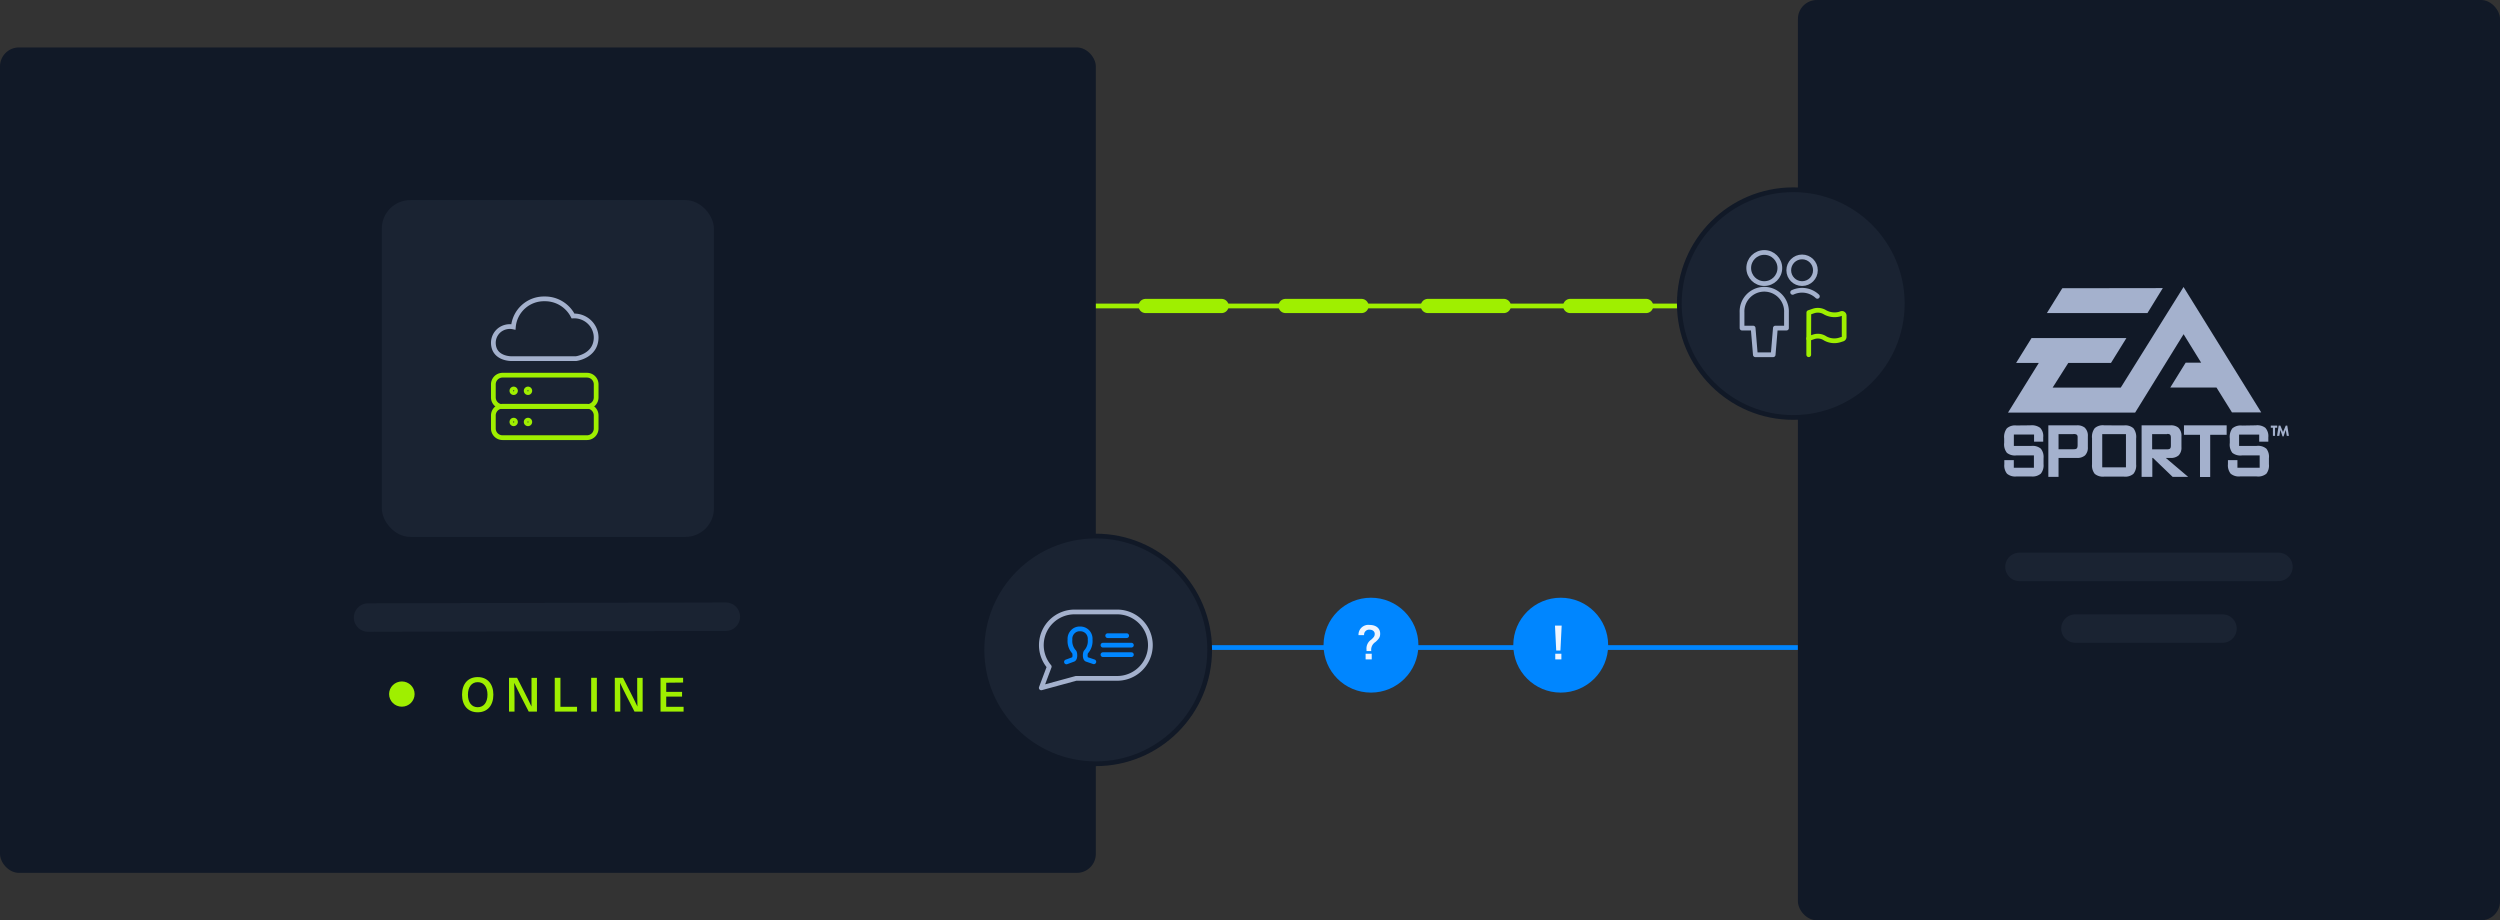 <svg id="Layer_1" data-name="Layer 1" xmlns="http://www.w3.org/2000/svg" width="527" height="194"><rect width="100%" height="100%" fill="#333333" stroke="none"/><defs><style>.cls-10,.cls-11,.cls-13,.cls-14,.cls-2,.cls-7{fill:none}.cls-11,.cls-13,.cls-2{stroke:#9fef00}.cls-10,.cls-11,.cls-14,.cls-2,.cls-7{stroke-linecap:round}.cls-10,.cls-11,.cls-14,.cls-2{stroke-linejoin:round}.cls-2{stroke-width:3px}.cls-14{stroke:#0086ff}.cls-4{fill:#111927}.cls-5{isolation:isolate}.cls-6{fill:#9fef00}.cls-7{stroke:#1a2332;stroke-width:6px}.cls-9{fill:#1a2332;stroke:#111927}.cls-10{stroke:#a4b1cd}.cls-15{fill:#0086ff}.cls-16{fill:#eff5ff}</style></defs><g id="Group-54"><g id="Group-18-Copy-2"><path id="Line-18" stroke-linecap="square" stroke="#9fef00" fill="none" d="M211.5 64.5h147"/><path id="Line-18-2" data-name="Line-18" class="cls-2" d="M241.5 64.5h16"/><path id="Line-18-3" data-name="Line-18" class="cls-2" d="M271 64.5h16"/><path id="Line-18-4" data-name="Line-18" class="cls-2" d="M301 64.5h16"/><path id="Line-18-5" data-name="Line-18" class="cls-2" d="M331 64.5h16"/></g></g><g id="Group-54-Copy"><g id="Group-18-Copy-2-2" data-name="Group-18-Copy-2"><path id="Line-18-6" data-name="Line-18" stroke="#0086ff" stroke-linecap="square" fill="none" d="M231.5 136.5h147"/></g></g><g id="Group-15"><rect id="Rectangle-Copy-70" class="cls-4" y="10" width="231" height="174" rx="4"/><g id="ONLINE" class="cls-5"><g class="cls-5"><path class="cls-6" d="M121 160.44c0 2.29-1.26 3.71-3.3 3.71s-3.3-1.42-3.3-3.71 1.26-3.71 3.3-3.71 3.3 1.42 3.3 3.71zm-5.36 0c0 1.63.79 2.64 2.06 2.64s2.06-1 2.06-2.64-.79-2.64-2.06-2.64-2.06 1.01-2.06 2.64zm12.81 3.56l-1.54-3c-.52-1-1-2-1.51-3.06q.06 1.62.06 3.24V164h-1.16v-7.12h1.7l1.53 3c.52 1 1 2 1.51 3.06v-6.04h1.15v7.1zm10.19-1v1h-4.7v-7.12h1.2V163zm2.98 1v-7.12h1.2V164zm9.13 0l-1.54-3c-.52-1-1-2-1.51-3.06q.06 1.62.06 3.24V164h-1.16v-7.12h1.73l1.53 3c.52 1 1 2 1.51 3.06 0-1.08-.05-2.16-.05-3.24v-2.8h1.15v7.1zm6.69-6.08v1.93h3.34v1h-3.34V163h3.66v1h-4.86v-7.12H161v1z" transform="translate(-17 -14)"/></g></g><g id="Group-59"><ellipse id="Oval" class="cls-6" cx="84.71" cy="146.31" rx="2.69" ry="2.66"/><g id="Group-10"><path id="Line-2" class="cls-7" d="M77.59 130.18L153 130"/></g></g><g id="Group-9"><g id="Group-25"><rect id="Rectangle-Copy-28" x="80.49" y="42.18" width="70" height="71" rx="6" fill="#1a2332"/></g></g></g><rect id="Rectangle-Copy-77" class="cls-4" x="379" width="148" height="194" rx="4"/><g id="Group"><g id="Group-52"><g id="Group-57"><circle id="Oval-Copy-12" class="cls-9" cx="378" cy="64" r="24"/></g></g><g id="ic-ctforganizers"><g id="Group-2" data-name="Group"><g id="Light"><g id="_10_23" data-name="10 23"><path id="Shape" class="cls-10" d="M390.78 88.78l.47-5.62h2.34v-3.28a4.69 4.69 0 10-9.37 0v3.28h2.34l.47 5.62z" transform="translate(-17 -14)"/><circle id="Oval-2" data-name="Oval" class="cls-10" cx="371.91" cy="56.5" r="3.28"/></g><g id="_10_23_-_cut" data-name="10 23 - cut"><g id="_Group_" data-name="Group"><path id="Shape-2" data-name="Shape" class="cls-10" d="M400.1 76.47a4.69 4.69 0 00-5.21-.84" transform="translate(-17 -14)"/><circle id="Oval-3" data-name="Oval" class="cls-10" cx="379.88" cy="56.97" r="2.81"/></g></g><path id="Shape-3" data-name="Shape" class="cls-11" d="M381.28 71.36v3.42"/><path id="Shape-4" data-name="Shape" class="cls-11" d="M398.28 85.36l1-.34a2.75 2.75 0 012.46.31 3.94 3.94 0 003 .36l.69-.22a.48.48 0 00.32-.45v-4.48a.46.46 0 00-.62-.44l-.39.13a4.13 4.13 0 01-3-.38 2.88 2.88 0 00-2.44-.3l-1 .34z" transform="translate(-17 -14)"/></g></g></g></g><g id="Group-Copy"><g id="Group-52-2" data-name="Group-52"><g id="Group-57-2" data-name="Group-57"><circle id="Oval-Copy-12-2" data-name="Oval-Copy-12" class="cls-9" cx="231" cy="137" r="24"/></g></g></g><g id="ic-advanced-infra"><g id="ic-pwnbox-online"><path id="Shape-5" data-name="Shape" d="M142.67 85.1a4.53 4.53 0 00-1.48-3.27 4.63 4.63 0 00-3.4-1.22 6.62 6.62 0 00-6-3.61 6.47 6.47 0 00-6.57 5.92 3.56 3.56 0 00-2.92.66 3.45 3.45 0 00-1.3 2.64c0 3.43 3.77 3.38 3.77 3.38h13.66s4.24-.53 4.24-4.5z" transform="translate(-17 -14)" stroke="#a4b1cd" fill="none"/><path id="Shape-6" data-name="Shape" class="cls-13" d="M125.28 102.57a.37.37 0 00-.37.38.37.37 0 00.37.38.38.38 0 00.38-.38.38.38 0 00-.38-.38" transform="translate(-17 -14)"/><path id="Shape-7" data-name="Shape" class="cls-13" d="M128.31 102.57a.38.38 0 10.37.38.39.39 0 00-.11-.27.36.36 0 00-.26-.11" transform="translate(-17 -14)"/><path id="Shape-8" data-name="Shape" class="cls-13" d="M142.67 104.26a1.94 1.94 0 01-1.92 2h-17.84a1.94 1.94 0 01-1.91-2v-2.62a1.94 1.94 0 011.91-2h17.84a1.94 1.94 0 011.92 2z" transform="translate(-17 -14)"/><path id="Shape-9" data-name="Shape" class="cls-13" d="M125.28 96a.37.37 0 00-.37.38.37.37 0 00.37.38.38.38 0 00.38-.38.38.38 0 00-.38-.38" transform="translate(-17 -14)"/><path id="Shape-10" data-name="Shape" class="cls-13" d="M128.31 96a.38.38 0 10.37.38.39.39 0 00-.11-.27.36.36 0 00-.26-.11" transform="translate(-17 -14)"/><path id="Shape-11" data-name="Shape" class="cls-13" d="M142.67 97.71a1.94 1.94 0 01-1.92 2h-17.84a1.94 1.94 0 01-1.91-2v-2.62a1.94 1.94 0 011.91-2h17.84a1.94 1.94 0 011.92 2z" transform="translate(-17 -14)"/></g></g><g id="ic-dedi-monitoring"><g id="Group-3" data-name="Group"><g id="social-profile-bubble"><path id="Shape-12" data-name="Shape" class="cls-14" d="M247.58 153.5l-1.48-.5c-.45-.17-.37-1.35-.17-1.57a3.39 3.39 0 00.87-2.6 2.12 2.12 0 00-.55-1.61 2.08 2.08 0 00-1.57-.65 2 2 0 00-1.57.65 2.09 2.09 0 00-.56 1.61 3.36 3.36 0 00.88 2.6c.19.22.27 1.4-.18 1.57l-1.44.53" transform="translate(-17 -14)"/><path id="Shape-13" data-name="Shape" class="cls-14" d="M233.5 134h4"/><path id="Shape-14" data-name="Shape" class="cls-14" d="M232.5 136h6"/><path id="Shape-15" data-name="Shape" class="cls-14" d="M232.5 138h6"/><path id="Shape-16" data-name="Shape" class="cls-10" d="M252.5 143h-9a7 7 0 00-5.32 11.53L236.5 159l7.33-2h8.67a7 7 0 000-14z" transform="translate(-17 -14)"/></g></g></g><circle id="Oval-4" data-name="Oval" class="cls-15" cx="289" cy="136" r="10"/><g id="_" data-name="?" class="cls-5"><g class="cls-5"><path class="cls-16" d="M307.94 147.57c0 .69-.2 1.06-1 1.77a1.94 1.94 0 00-.88 1.9h-1v-.31a2.26 2.26 0 011-2.1c.63-.57.73-.79.73-1.23s-.39-.86-1.05-.86a1.06 1.06 0 00-1.19 1.15h-1.18a2.08 2.08 0 012.37-2.15c1.33 0 2.2.71 2.2 1.83zm-3.07 5.43v-1.19h1.29V153z" transform="translate(-17 -14)"/></g></g><circle id="Oval-5" data-name="Oval" class="cls-15" cx="329" cy="136" r="10"/><g id="_2" data-name="!" class="cls-5"><g class="cls-5"><path class="cls-16" d="M345.05 151.13l-.26-5.25h1.41l-.26 5.25zm-.2 1.87v-1.19h1.29V153z" transform="translate(-17 -14)"/></g></g><g id="Group-2-2" data-name="Group-2"><path id="Line-2-2" data-name="Line-2" class="cls-7" d="M425.7 119.5h54.6"/><path id="Line-2-3" data-name="Line-2" class="cls-7" d="M437.5 132.5h31"/><g id="easports-logo"><path id="Combined-Shape" d="M486.38 103.66v2h-3.47v8.89h-2.15v-8.89h-3.38v-2zm6.15 0a2.79 2.79 0 012 .52 2.59 2.59 0 01.63 2v.92h-1.92v-1.48H489V108h3.7a2.67 2.67 0 012.06.59 2.78 2.78 0 01.53 2v1.26a2.84 2.84 0 01-.53 2 2.7 2.7 0 01-2.06.58h-3.48a2.71 2.71 0 01-2-.58 2.84 2.84 0 01-.57-2V111h2v1.6h4.69V110h-3.7a2.74 2.74 0 01-2.06-.54 2.84 2.84 0 01-.54-2.09v-.92a3.05 3.05 0 01.53-2.14 2.69 2.69 0 012.07-.6zm-47.53 0a3 3 0 012.06.52 2.51 2.51 0 01.65 2v.92h-1.93v-1.5h-4.26v2.4h3.69a2.71 2.71 0 012 .58 2.8 2.8 0 01.57 2v1.26a2.8 2.8 0 01-.57 2 2.71 2.71 0 01-2 .6h-3.13a2.7 2.7 0 01-2-.58 2.76 2.76 0 01-.57-2V111h2v1.6h4.24V110h-3.69a2.71 2.71 0 01-2-.54 2.85 2.85 0 01-.58-2.11v-.91a3 3 0 01.57-2.15 2.6 2.6 0 012-.6zm11.52.55a2.3 2.3 0 01.6 1.75v2.28a2.31 2.31 0 01-.6 1.76 2.47 2.47 0 01-1.77.53h-3.81v4h-2.15v-10.87h6a2.47 2.47 0 011.73.53zm19.73 0a2.3 2.3 0 01.6 1.75v2.28a2.31 2.31 0 01-.6 1.76 2.47 2.47 0 01-1.77.53h-.93l4.72 4H475l-4.16-4h-.13v4h-2.26v-10.87h6.07a2.47 2.47 0 011.73.53zm-11.52-.53a2.6 2.6 0 012 .6 3 3 0 01.57 2.14v5.47a2.78 2.78 0 01-.58 2 2.67 2.67 0 01-2 .58h-4.15a2.71 2.71 0 01-2-.58 2.84 2.84 0 01-.57-2v-5.49a3 3 0 01.57-2.14 2.56 2.56 0 012-.6zm.42 1.84h-5v7h5zm-11.07 0h-3.14v3.18h3.14c.66 0 .88-.13.88-.9v-1.48c.04-.66-.18-.83-.88-.83zm19.75 0h-3.16v3.2h3.16c.6 0 .79-.18.79-.8v-1.6c0-.66-.17-.85-.79-.85zm23.87-1.8l.56 1.36.57-1.36h.33l.34 2.16h-.45l-.22-1.25-.45 1.36h-.23l-.45-1.36-.22 1.25H497l.34-2.16zm-.67 0v.45h-.45v1.71h-.45v-1.71h-.45v-.45zM477.29 74.5l16.38 26.44h-6.17l-3.26-5.24h-9.75l3.25-5.25H481l-3.7-6-10.21 16.52h-26.8l6.49-10.47H442l3.25-5.24h20L462 90.5h-9l-3.3 5.2h14.36zm-4.37.23L469.68 80h-21.2l3.25-5.24z" transform="translate(-17 -14)" fill="#a4b1cd" fill-rule="evenodd"/></g></g></svg>
